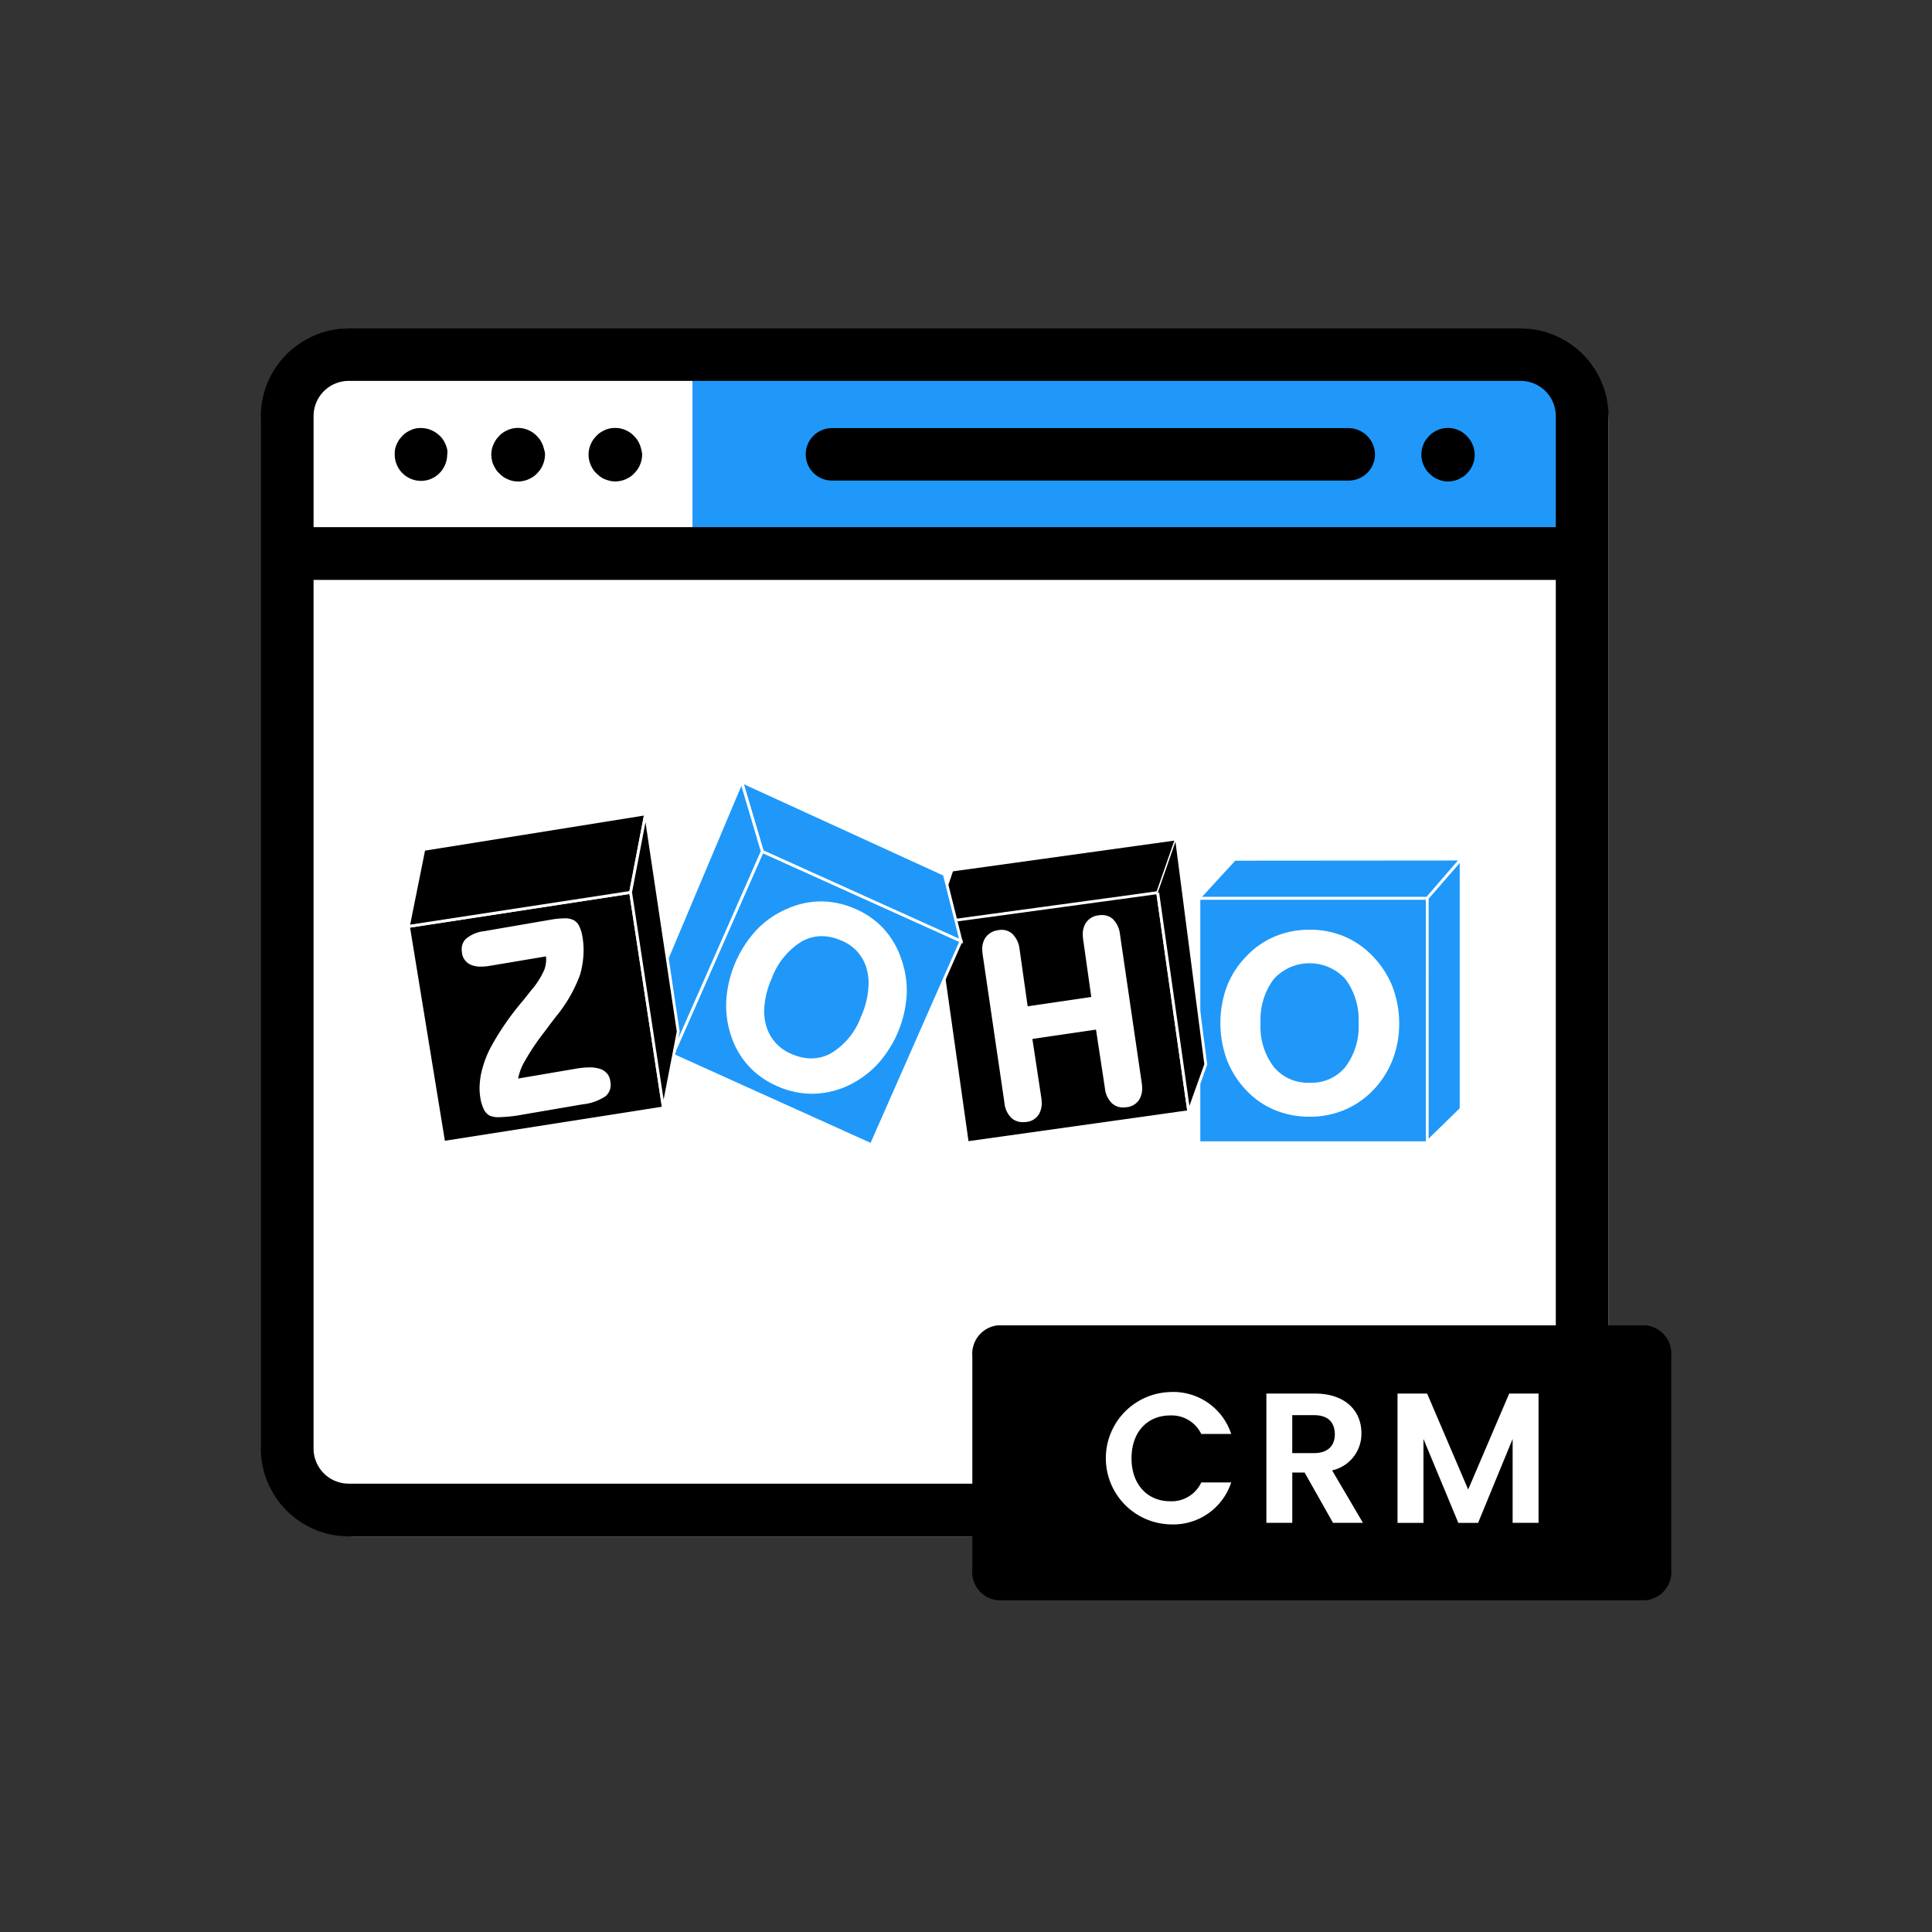 <svg xmlns="http://www.w3.org/2000/svg" xmlns:xlink="http://www.w3.org/1999/xlink" width="200" height="200" viewBox="0 0 200 200">
  <rect x="0" y="0" width="200" height="200" fill="#333333" stroke="none"/>
  <defs>
    <clipPath id="clip-path">
      <path id="Path_6256" data-name="Path 6256" d="M260.119,360.321l20.578,9.29-9.29,21.085-20.578-9.29,9.29-21.085" transform="translate(-250.829 -360.321)"/>
    </clipPath>
  </defs>
  <g id="wp-event-manager-zoho" transform="translate(-11529 10828)">
    <rect id="Rectangle_962" data-name="Rectangle 962" width="200" height="200" transform="translate(11529 -10828)" fill="rgba(0,0,0,0)" opacity="0"/>
    <g id="_1792088043312" transform="translate(11438.6 -10984.9)">
      <g id="Group_2191" data-name="Group 2191" transform="translate(117.4 190.9)">
        <path id="Path_6242" data-name="Path 6242" d="M247.4,315.949H127.082a9.569,9.569,0,0,1-9.582-9.582V200.482a9.569,9.569,0,0,1,9.582-9.582H247.4a9.569,9.569,0,0,1,9.582,9.582V306.367A9.59,9.59,0,0,1,247.4,315.949Z" transform="translate(-117.468 -190.9)" fill="#fff"/>
        <rect id="Rectangle_961" data-name="Rectangle 961" width="90.233" height="18.941" transform="translate(44.685 3.833)" fill="#1f98f9"/>
        <g id="Group_2190" data-name="Group 2190">
          <g id="Group_2179" data-name="Group 2179">
            <g id="Group_2178" data-name="Group 2178">
              <path id="Path_6243" data-name="Path 6243" d="M247.815,190.9H126.5a9.12,9.12,0,0,0-9.1,9.1V306.846a9.12,9.12,0,0,0,9.1,9.1H247.815a9.12,9.12,0,0,0,9.1-9.1V199.971A9.113,9.113,0,0,0,247.815,190.9Zm-124.953,9.071a3.64,3.64,0,0,1,3.641-3.641H247.815a3.64,3.64,0,0,1,3.641,3.641v11.5H122.862v-11.5ZM251.456,306.846a3.64,3.64,0,0,1-3.641,3.641H126.5a3.64,3.64,0,0,1-3.641-3.641V216.932H251.456v89.914Z" transform="translate(-117.4 -190.9)"/>
            </g>
          </g>
          <g id="Group_2181" data-name="Group 2181" transform="translate(120.13 10.301)">
            <g id="Group_2180" data-name="Group 2180">
              <path id="Path_6244" data-name="Path 6244" d="M498.962,225.37a1.579,1.579,0,0,0-.16-.511,3.5,3.5,0,0,0-.256-.479,3.276,3.276,0,0,0-.767-.767,2.281,2.281,0,0,0-.479-.256,4.546,4.546,0,0,0-.511-.16,2.922,2.922,0,0,0-1.054,0,2.392,2.392,0,0,0-.511.16,3.488,3.488,0,0,0-.479.256,2.2,2.2,0,0,0-.415.351,4.785,4.785,0,0,0-.351.415,1.75,1.75,0,0,0-.256.479,2.69,2.69,0,0,0,0,2.108,3.491,3.491,0,0,0,.256.479,2.2,2.2,0,0,0,.351.415,4.784,4.784,0,0,0,.415.351,1.692,1.692,0,0,0,.479.256,2.505,2.505,0,0,0,1.6.16,2.4,2.4,0,0,0,.511-.16,3.492,3.492,0,0,0,.479-.256,2.2,2.2,0,0,0,.415-.351,2.736,2.736,0,0,0,.8-1.916,2.866,2.866,0,0,0-.064-.575Z" transform="translate(-493.5 -223.15)"/>
            </g>
          </g>
          <g id="Group_2183" data-name="Group 2183" transform="translate(56.408 10.317)">
            <g id="Group_2182" data-name="Group 2182">
              <path id="Path_6245" data-name="Path 6245" d="M350.184,223.2H296.715a2.715,2.715,0,1,0,0,5.43h53.5a2.713,2.713,0,0,0,2.715-2.715A2.761,2.761,0,0,0,350.184,223.2Z" transform="translate(-294 -223.2)"/>
            </g>
          </g>
          <g id="Group_2185" data-name="Group 2185" transform="translate(23.86 10.301)">
            <g id="Group_2184" data-name="Group 2184">
              <path id="Path_6246" data-name="Path 6246" d="M197.562,225.37a3.142,3.142,0,0,0-.16-.511,3.5,3.5,0,0,0-.256-.479,3.276,3.276,0,0,0-.767-.767,3.49,3.49,0,0,0-.479-.256,3.137,3.137,0,0,0-.511-.16,2.922,2.922,0,0,0-1.054,0,2.393,2.393,0,0,0-.511.16,3.49,3.49,0,0,0-.479.256,2.2,2.2,0,0,0-.415.351,4.785,4.785,0,0,0-.351.415,3.49,3.49,0,0,0-.256.479,2.505,2.505,0,0,0-.16,1.6,1.578,1.578,0,0,0,.16.511,3.491,3.491,0,0,0,.256.479,2.2,2.2,0,0,0,.351.415,4.78,4.78,0,0,0,.415.351,2.281,2.281,0,0,0,.479.256,2.505,2.505,0,0,0,1.6.16,2.4,2.4,0,0,0,.511-.16,3.49,3.49,0,0,0,.479-.256,2.2,2.2,0,0,0,.415-.351,4.785,4.785,0,0,0,.351-.415,3.491,3.491,0,0,0,.256-.479,2.918,2.918,0,0,0,.224-1.054,1.492,1.492,0,0,0-.1-.543Z" transform="translate(-192.1 -223.15)"/>
            </g>
          </g>
          <g id="Group_2187" data-name="Group 2187" transform="translate(33.921 10.301)">
            <g id="Group_2186" data-name="Group 2186">
              <path id="Path_6247" data-name="Path 6247" d="M229.062,225.37a3.14,3.14,0,0,0-.16-.511,3.493,3.493,0,0,0-.256-.479,3.275,3.275,0,0,0-.767-.767,3.489,3.489,0,0,0-.479-.256,3.136,3.136,0,0,0-.511-.16,2.922,2.922,0,0,0-1.054,0,2.392,2.392,0,0,0-.511.16,3.49,3.49,0,0,0-.479.256,2.2,2.2,0,0,0-.415.351,4.777,4.777,0,0,0-.351.415,3.49,3.49,0,0,0-.256.479,2.691,2.691,0,0,0,0,2.108,3.491,3.491,0,0,0,.256.479,2.2,2.2,0,0,0,.351.415,4.78,4.78,0,0,0,.415.351,1.693,1.693,0,0,0,.479.256,3.142,3.142,0,0,0,.511.16,2.813,2.813,0,0,0,.543.064,3.149,3.149,0,0,0,.543-.064,2.4,2.4,0,0,0,.511-.16,3.489,3.489,0,0,0,.479-.256,2.2,2.2,0,0,0,.415-.351,4.782,4.782,0,0,0,.351-.415,3.491,3.491,0,0,0,.256-.479,2.917,2.917,0,0,0,.224-1.054A2.743,2.743,0,0,0,229.062,225.37Z" transform="translate(-223.6 -223.15)"/>
            </g>
          </g>
          <g id="Group_2189" data-name="Group 2189" transform="translate(13.862 10.306)">
            <g id="Group_2188" data-name="Group 2188">
              <path id="Path_6248" data-name="Path 6248" d="M166.23,225.38a3.142,3.142,0,0,0-.16-.511,3.493,3.493,0,0,0-.256-.479,2.2,2.2,0,0,0-.351-.415,2.8,2.8,0,0,0-2.459-.767,2.393,2.393,0,0,0-.511.16,3.489,3.489,0,0,0-.479.256,2.2,2.2,0,0,0-.415.351,4.78,4.78,0,0,0-.351.415,3.491,3.491,0,0,0-.256.479,3.141,3.141,0,0,0-.16.511,3.1,3.1,0,0,0-.032.543,2.726,2.726,0,0,0,2.715,2.715,2.681,2.681,0,0,0,1.916-.8,2.736,2.736,0,0,0,.8-1.916,1.548,1.548,0,0,0,0-.543Z" transform="translate(-160.8 -223.164)"/>
            </g>
          </g>
        </g>
      </g>
      <g id="Group_2203" data-name="Group 2203" transform="translate(132.675 237.818)">
        <g id="Group_2192" data-name="Group 2192" transform="translate(105.414 8.021)">
          <path id="Path_6249" data-name="Path 6249" d="M281.305,303.857v25.852l-3.566,3.481V307.91l3.566-4.054" transform="translate(-277.74 -303.857)" fill="#1f98f9" stroke="#fff" stroke-miterlimit="10" stroke-width="0.294"/>
        </g>
        <path id="Path_6250" data-name="Path 6250" d="M445.065,375.539H421.427v25.308h23.637Z" transform="translate(-339.593 -363.468)" fill="#1f98f9" stroke="#fff" stroke-miterlimit="10" stroke-width="0.294"/>
        <g id="Group_2193" data-name="Group 2193" transform="translate(81.825 8.019)">
          <path id="Path_6251" data-name="Path 6251" d="M254.389,303.9l-3.707,4.035H274.32l3.509-4.054-23.44.019" transform="translate(-250.682 -303.886)" fill="#1f98f9" stroke="#fff" stroke-miterlimit="10" stroke-width="0.294"/>
        </g>
        <g id="Group_2194" data-name="Group 2194" transform="translate(55.544 5.924)">
          <path id="Path_6252" data-name="Path 6252" d="M227.55,302.766l23.243-3.228-1.942,5.574L226.828,308.6l.094-3.988.629-1.849" transform="translate(-226.828 -299.538)" stroke="#fff" stroke-miterlimit="10" stroke-width="0.294"/>
        </g>
        <path id="Path_6253" data-name="Path 6253" d="M359.474,373.718l3.219,22.671-22.924,3.219-3.1-21.92,1.342-1.042,21.46-2.928" transform="translate(-281.909 -362.228)" stroke="#fff" stroke-miterlimit="10" stroke-width="0.294"/>
        <g id="Group_2195" data-name="Group 2195" transform="translate(77.573 5.911)">
          <path id="Path_6254" data-name="Path 6254" d="M251.332,293.046l.019.141,3.012,23.215-1.755,4.9-3.219-22.671" transform="translate(-249.39 -293.046)" stroke="#fff" stroke-miterlimit="10" stroke-width="0.294"/>
        </g>
        <g id="Group_2197" data-name="Group 2197" transform="translate(27.344 7.21)">
          <g id="Group_2196" data-name="Group 2196" clip-path="url(#clip-path)">
            <path id="Path_6255" data-name="Path 6255" d="M165.222,337.729H274.194v37.581H165.222Z" transform="translate(-192.566 -344.945)" fill="#1f98f9" stroke="#fff" stroke-miterlimit="10" stroke-width="0.294"/>
          </g>
          <path id="Path_6257" data-name="Path 6257" d="M260.119,360.321l20.578,9.29-9.29,21.085-20.578-9.29,9.29-21.085" transform="translate(-250.829 -360.321)" fill="none" stroke="#fff" stroke-miterlimit="10" stroke-width="0.294"/>
        </g>
        <g id="Group_2198" data-name="Group 2198" transform="translate(34.495 0)">
          <path id="Path_6258" data-name="Path 6258" d="M204.383,262.727l2.139,7.216,20.578,9.29-1.727-6.9-20.991-9.609" transform="translate(-204.383 -262.727)" fill="#1f98f9" stroke="#fff" stroke-miterlimit="10" stroke-width="0.294"/>
        </g>
        <g id="Group_2199" data-name="Group 2199" transform="translate(26.209 0)">
          <path id="Path_6259" data-name="Path 6259" d="M186.728,262.727l-8.286,19.659,1.135,8.642,9.29-21.085-2.139-7.216" transform="translate(-178.442 -262.727)" fill="#1f98f9" stroke="#fff" stroke-miterlimit="10" stroke-width="0.294"/>
        </g>
        <path id="Path_6260" data-name="Path 6260" d="M188.251,373.629l3.4,22.314L168.9,399.509l-3.65-22.352,23-3.528" transform="translate(-165.242 -362.168)" stroke="#fff" stroke-miterlimit="10" stroke-width="0.294"/>
        <g id="Group_2200" data-name="Group 2200" transform="translate(0 3.332)">
          <path id="Path_6261" data-name="Path 6261" d="M165.222,314.709l1.6-7.967,22.962-3.678-1.558,8.126-23,3.519" transform="translate(-165.222 -303.063)" stroke="#fff" stroke-miterlimit="10" stroke-width="0.294"/>
        </g>
        <g id="Group_2201" data-name="Group 2201" transform="translate(23.007 3.335)">
          <path id="Path_6262" data-name="Path 6262" d="M189.783,279.825l3.369,22.53-1.53,7.91-3.4-22.324,1.558-8.117" transform="translate(-188.225 -279.825)" stroke="#fff" stroke-miterlimit="10" stroke-width="0.294"/>
        </g>
        <g id="Group_2202" data-name="Group 2202" transform="translate(5.515 12.396)">
          <path id="Path_6263" data-name="Path 6263" d="M103.613,336.581a2.621,2.621,0,0,0-.732-1.6,1.661,1.661,0,0,0-1.145-.422,2.166,2.166,0,0,0-.347.028,1.778,1.778,0,0,0-1.332.816,2.173,2.173,0,0,0-.3,1.182,3.891,3.891,0,0,0,.047.554l.835,5.9-6.587.967-.835-5.9a2.611,2.611,0,0,0-.723-1.576,1.611,1.611,0,0,0-1.135-.441,1.916,1.916,0,0,0-.319.028,1.883,1.883,0,0,0-1.379.807,2.154,2.154,0,0,0-.31,1.182,4.016,4.016,0,0,0,.047.563l2.252,15.342a2.446,2.446,0,0,0,.76,1.586,1.74,1.74,0,0,0,1.164.4,2.748,2.748,0,0,0,.385-.028,1.687,1.687,0,0,0,1.267-.807,2.262,2.262,0,0,0,.282-1.154,4.015,4.015,0,0,0-.047-.563l-.92-6.062,6.587-.966.92,6.062a2.523,2.523,0,0,0,.741,1.576,1.7,1.7,0,0,0,1.154.422,2.371,2.371,0,0,0,.357-.028,1.726,1.726,0,0,0,1.314-.807,2.186,2.186,0,0,0,.291-1.164,4.019,4.019,0,0,0-.047-.563ZM76.8,345.073a7.35,7.35,0,0,1-3.068,3.772,4.235,4.235,0,0,1-2.093.554,4.931,4.931,0,0,1-1.933-.422,4.468,4.468,0,0,1-2.731-2.993,5.422,5.422,0,0,1-.2-1.473,8.672,8.672,0,0,1,.769-3.359,7.569,7.569,0,0,1,3.1-3.847,4.247,4.247,0,0,1,2.093-.563,4.949,4.949,0,0,1,1.961.432,4.387,4.387,0,0,1,2.7,2.993,5.6,5.6,0,0,1,.188,1.445A8.721,8.721,0,0,1,76.8,345.073Zm2.261-9.187a8.6,8.6,0,0,0-2.946-2.008,8.763,8.763,0,0,0-3.463-.732H72.6a8.63,8.63,0,0,0-3.5.788h0a9.429,9.429,0,0,0-3.153,2.205,11.927,11.927,0,0,0-3.1,7.319c-.009.15-.009.3-.009.441a10.019,10.019,0,0,0,.591,3.387,8.546,8.546,0,0,0,1.849,3.022,8.835,8.835,0,0,0,3,2.027h0a8.836,8.836,0,0,0,3.453.723h.028a8.968,8.968,0,0,0,3.5-.751h0a10.088,10.088,0,0,0,3.172-2.224,11.732,11.732,0,0,0,3.1-7.31c.009-.122.009-.253.009-.375a9.829,9.829,0,0,0-.619-3.434A8.694,8.694,0,0,0,79.065,335.887ZM50.511,350.966a1.6,1.6,0,0,0-.713-.479,3.392,3.392,0,0,0-1.1-.159,8.81,8.81,0,0,0-1.389.131l-6.006,1.023A5.756,5.756,0,0,1,42,349.671a24.2,24.2,0,0,1,2-2.984h0c.3-.4.535-.713.694-.929.113-.141.272-.347.479-.629a14.752,14.752,0,0,0,2.552-4.42,9.031,9.031,0,0,0,.338-1.971c.009-.178.019-.366.019-.544a7.672,7.672,0,0,0-.122-1.4,4.255,4.255,0,0,0-.31-1.051,1.486,1.486,0,0,0-.535-.629,2,2,0,0,0-1.042-.216,8.676,8.676,0,0,0-1.342.131L37.8,336.224a3.563,3.563,0,0,0-1.858.76,1.462,1.462,0,0,0-.479,1.117,2.375,2.375,0,0,0,.028.357,1.53,1.53,0,0,0,.9,1.239,2.578,2.578,0,0,0,1.06.2,5.689,5.689,0,0,0,.929-.084l5.808-.976c.009.1.019.206.019.31a3.252,3.252,0,0,1-.188,1.07,8.478,8.478,0,0,1-1.286,2.046c-.2.235-.488.61-.891,1.117a28.119,28.119,0,0,0-3.369,4.861h0a10.813,10.813,0,0,0-1,2.74,7.808,7.808,0,0,0-.16,1.511,5.877,5.877,0,0,0,.084,1,4.2,4.2,0,0,0,.347,1.154,1.531,1.531,0,0,0,.591.666,2.218,2.218,0,0,0,1.013.169,14.86,14.86,0,0,0,2.355-.253l6.3-1.079a5.17,5.17,0,0,0,2.337-.826,1.492,1.492,0,0,0,.544-1.182,1.757,1.757,0,0,0-.038-.375,1.494,1.494,0,0,0-.328-.8Zm-5.339-5.827Zm81.778,5.133a4.505,4.505,0,0,1-3.7,1.642,4.563,4.563,0,0,1-3.716-1.633,6.824,6.824,0,0,1-1.37-4.514,7.013,7.013,0,0,1,1.361-4.579,5.015,5.015,0,0,1,7.422,0,7.013,7.013,0,0,1,1.361,4.579A6.881,6.881,0,0,1,126.95,350.272Zm4.851-8.342a9.579,9.579,0,0,0-2.074-3.162,8.838,8.838,0,0,0-2.946-2.017,9.124,9.124,0,0,0-3.528-.676,9.267,9.267,0,0,0-3.556.676,8.654,8.654,0,0,0-2.946,2.017,9.241,9.241,0,0,0-2.064,3.144,11.023,11.023,0,0,0,.009,7.676,9.457,9.457,0,0,0,2.055,3.181,8.508,8.508,0,0,0,2.918,1.989,9.323,9.323,0,0,0,3.594.676,9.112,9.112,0,0,0,3.519-.676,8.931,8.931,0,0,0,2.956-1.989,9.51,9.51,0,0,0,2.074-3.181,10.3,10.3,0,0,0,.7-3.838,10.431,10.431,0,0,0-.713-3.819" transform="translate(-35.459 -333.146)" fill="#fff"/>
        </g>
      </g>
      <path id="Path_6264" data-name="Path 6264" d="M417.727,542.459H350.619A2.939,2.939,0,0,1,348,539.265V517.194A2.961,2.961,0,0,1,350.619,514h67.108a2.939,2.939,0,0,1,2.619,3.194v22.071A2.939,2.939,0,0,1,417.727,542.459Z" transform="translate(-156.944 -219.899)" fill-rule="evenodd"/>
      <g id="Group_2204" data-name="Group 2204" transform="translate(204.79 301.001)">
        <path id="Path_6265" data-name="Path 6265" d="M397.771,535.6a6.309,6.309,0,0,1,6.292,4.344h-3.1a3.4,3.4,0,0,0-3.226-1.917c-2.332,0-3.993,1.693-3.993,4.44,0,2.715,1.661,4.44,3.993,4.44a3.374,3.374,0,0,0,3.226-1.948h3.1a6.309,6.309,0,0,1-6.292,4.344,6.852,6.852,0,0,1,0-13.7Z" transform="translate(-390.999 -535.6)" fill="#fff"/>
        <path id="Path_6266" data-name="Path 6266" d="M448.315,536.1c3.226,0,4.823,1.853,4.823,4.088a3.871,3.871,0,0,1-3.034,3.865l3.194,5.43h-3.1l-2.939-5.206h-1.278v5.206H443.3V536.1Zm-.1,2.236h-2.236v3.929h2.236c1.5,0,2.172-.8,2.172-1.98C450.359,539.07,449.688,538.336,448.219,538.336Z" transform="translate(-426.595 -535.94)" fill="#fff"/>
        <path id="Path_6267" data-name="Path 6267" d="M485.832,536.1h3.034l4.248,9.934,4.248-9.934H500.4v13.383h-2.683V540.8l-3.577,8.688h-2.044l-3.609-8.688v8.688H485.8V536.1Z" transform="translate(-455.52 -535.94)" fill="#fff"/>
      </g>
    </g>
  </g>
</svg>
